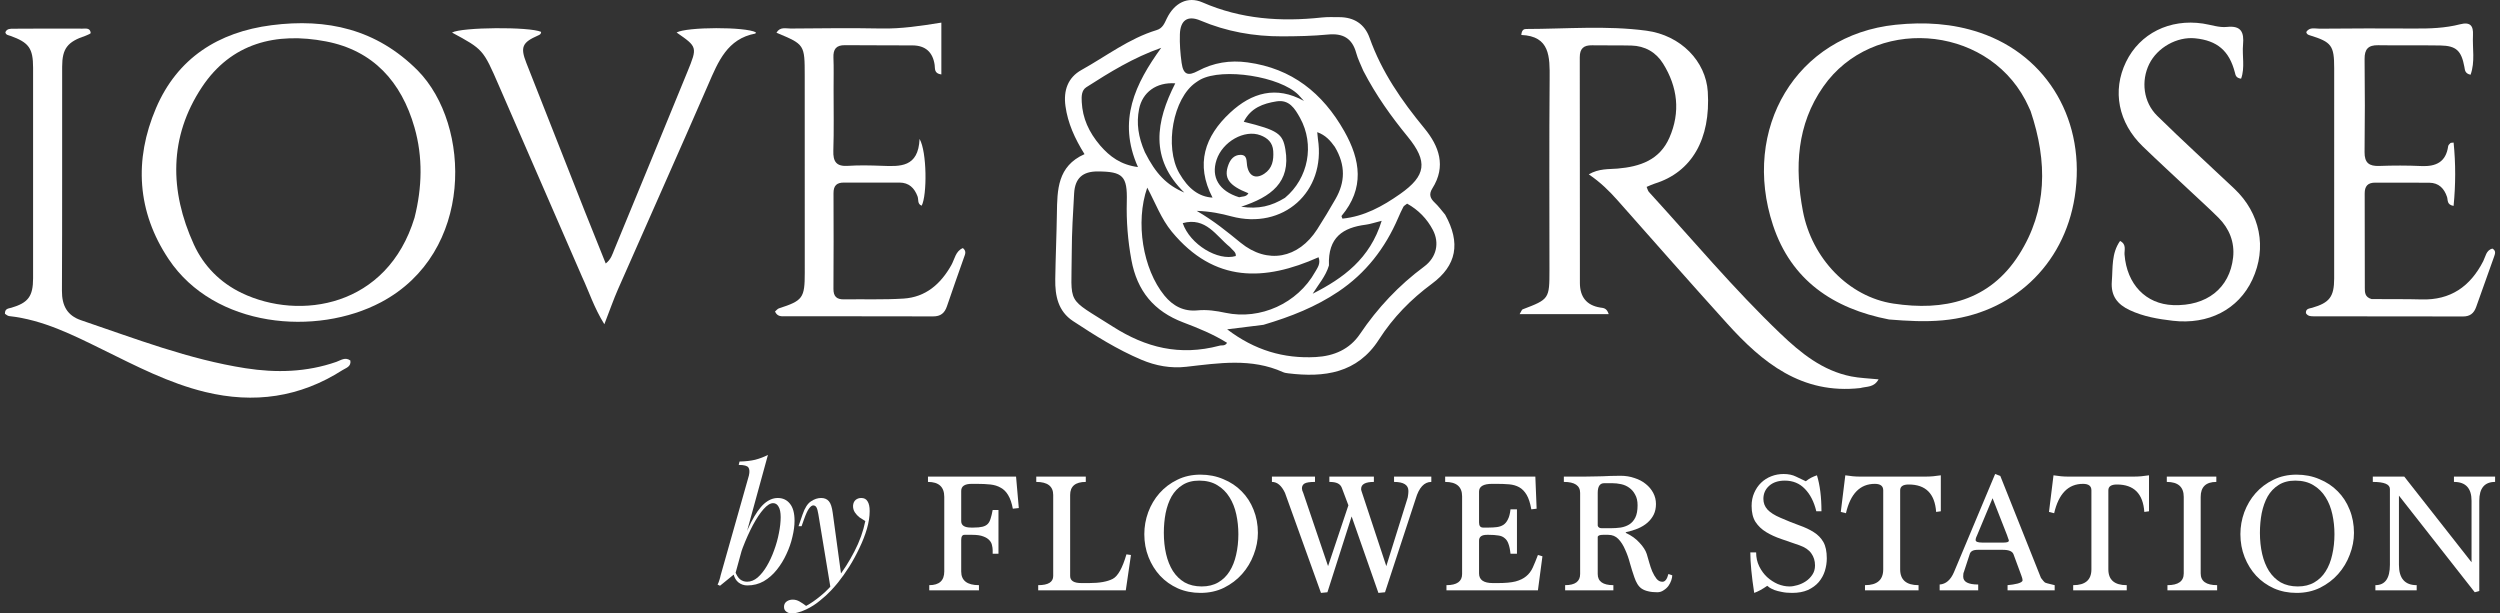 <svg width="326" height="80" viewBox="0 0 326 80" fill="none" xmlns="http://www.w3.org/2000/svg">
<rect x="0" y="0" width="326" height="80" fill="#333333" stroke="none"/>
<path d="M188.451 27.996C190.494 31.684 189.953 34.612 186.723 37C183.986 39.025 181.665 41.385 179.812 44.278C176.989 48.687 172.668 49.255 167.979 48.681C167.747 48.653 167.503 48.617 167.293 48.522C163.178 46.667 158.932 47.349 154.691 47.829C152.667 48.058 150.719 47.707 148.839 46.911C145.677 45.574 142.785 43.751 139.927 41.871C137.966 40.581 137.573 38.56 137.605 36.405C137.648 33.554 137.774 30.705 137.819 27.854C137.867 24.76 137.88 21.672 141.421 20.1C140.131 18.029 139.242 16.048 138.937 13.84C138.656 11.806 139.242 10.116 141.026 9.123C144.26 7.326 147.233 5.013 150.83 3.922C151.625 3.681 151.847 3.028 152.161 2.388C153.134 0.402 154.863 -0.535 156.807 0.313C161.828 2.506 167.019 2.856 172.357 2.282C173.114 2.201 173.885 2.233 174.649 2.237C176.559 2.245 177.948 3.117 178.595 4.94C180.169 9.376 182.781 13.137 185.737 16.726C187.652 19.05 188.615 21.67 186.779 24.568C186.299 25.326 186.487 25.862 187.089 26.425C187.561 26.866 187.951 27.396 188.451 27.996ZM177.776 9.233C177.463 8.465 177.07 7.719 176.855 6.923C176.327 4.976 175.111 4.316 173.169 4.503C171.185 4.695 169.181 4.735 167.186 4.741C163.511 4.752 159.956 4.127 156.536 2.679C154.848 1.965 153.913 2.648 153.856 4.479C153.817 5.718 153.911 6.951 154.082 8.197C154.306 9.832 154.994 9.898 156.208 9.252C158.242 8.168 160.371 7.821 162.684 8.135C168.455 8.918 172.467 12.12 175.291 17.103C177.429 20.873 177.952 24.56 174.941 28.154C174.907 28.195 175 28.347 175.055 28.509C177.892 28.227 180.299 26.894 182.574 25.297C185.971 22.912 186.219 21.072 183.569 17.829C181.429 15.211 179.46 12.484 177.776 9.233ZM159 45.084C159.314 44.978 159.72 45.178 160.009 44.706C158.206 43.575 156.248 42.785 154.297 42.044C150.481 40.596 148.278 37.957 147.532 33.885C147.068 31.352 146.866 28.836 146.934 26.276C147.021 22.962 146.436 22.369 143.143 22.356C141.18 22.349 140.18 23.234 140.066 25.212C139.92 27.761 139.763 30.314 139.757 32.865C139.738 40.007 138.889 38.623 145.144 42.607C149.397 45.315 153.81 46.453 159 45.084ZM164.756 42.356C163.27 42.541 161.784 42.725 160.02 42.944C163.615 45.673 167.386 46.785 171.584 46.559C173.958 46.431 175.999 45.539 177.33 43.57C179.642 40.146 182.394 37.218 185.704 34.764C187.35 33.543 187.72 31.662 186.854 29.999C186.084 28.522 184.942 27.362 183.489 26.555C183.26 26.743 183.076 26.826 183.001 26.967C182.754 27.436 182.534 27.921 182.324 28.409C180.624 32.371 178.098 35.631 174.506 38.039C171.582 39.999 168.38 41.282 164.756 42.356ZM152.805 30.215C151.413 28.526 150.665 26.456 149.599 24.468C148.025 28.978 149.025 35.085 151.838 38.538C152.955 39.909 154.37 40.647 156.15 40.473C157.397 40.352 158.594 40.533 159.807 40.791C164.352 41.758 169.201 39.551 171.485 35.471C171.777 34.948 172.249 34.407 171.941 33.544C164.935 36.675 158.375 36.945 152.805 30.215ZM169.307 12.357C166.908 9.964 159.474 8.806 156.541 10.371C156.335 10.482 156.141 10.618 155.946 10.751C152.974 12.781 151.807 19.149 153.777 22.583C154.94 24.608 156.325 25.662 158.115 25.77C155.844 21.408 157.105 17.766 160.411 14.693C163.225 12.077 166.412 11.149 170.039 13.163C169.846 12.946 169.654 12.728 169.307 12.357ZM174.058 19.148C173.487 18.35 172.862 17.622 171.767 17.233C171.81 17.659 171.822 17.891 171.857 18.12C172.922 25.026 167.319 30.025 160.554 28.21C159.223 27.852 157.878 27.565 156.049 27.496C158.346 28.831 160.051 30.244 161.778 31.651C165.285 34.505 169.317 33.708 171.764 29.901C172.596 28.607 173.386 27.285 174.151 25.949C175.396 23.775 175.506 21.572 174.058 19.148ZM143.469 18.982C144.713 20.409 146.14 21.491 148.391 21.785C145.675 15.713 148.046 10.906 151.424 6.233C147.789 7.513 144.71 9.419 141.662 11.371C141.013 11.786 141.021 12.585 141.06 13.316C141.172 15.409 141.966 17.212 143.469 18.982ZM167.558 25.799C170.625 23.247 171.446 18.851 169.531 15.383C168.846 14.142 168.108 12.958 166.465 13.218C164.722 13.494 163.099 14.06 162.187 15.879C166.645 16.976 167.268 17.437 167.613 19.477C168.345 23.796 165.736 25.674 161.846 26.958C164.133 27.298 165.79 26.88 167.558 25.799ZM161.584 25.723C162.002 25.598 162.519 25.7 162.792 25.201C160.22 24.188 159.54 23.203 160.19 21.473C160.462 20.749 160.943 20.216 161.719 20.195C162.685 20.168 162.517 21.004 162.623 21.615C162.857 22.967 163.736 23.391 164.851 22.662C165.918 21.965 166.104 20.886 166.03 19.698C165.96 18.591 165.294 17.991 164.359 17.637C162.277 16.851 159.417 18.471 158.636 20.854C157.908 23.075 158.924 24.905 161.584 25.723ZM149.293 19.848C150.709 22.655 152.113 24.115 154.436 25.113C149.906 20.697 150.715 15.841 153.255 10.867C150.775 10.692 148.97 12.047 148.538 14.213C148.167 16.073 148.43 17.868 149.293 19.848ZM173.296 34.61C172.888 36.006 171.927 37.086 171.173 38.303C175.185 36.264 178.646 33.744 180.17 28.794C179.202 29.035 178.657 29.23 178.096 29.301C175.15 29.677 173.142 30.922 173.296 34.61ZM160.367 32.2C158.569 30.75 157.252 28.274 154.227 29.095C155.18 31.89 158.831 34.073 161.145 33.386C161.203 32.89 160.785 32.684 160.367 32.2Z" fill="white"/>
<path d="M242.573 50.604C234.933 51.455 229.831 47.29 225.222 42.192C220.423 36.885 215.698 31.509 210.955 26.152C209.867 24.923 208.709 23.774 207.175 22.734C208.518 21.959 209.763 22.084 210.93 21.984C213.844 21.732 216.403 20.886 217.687 17.962C219.158 14.614 218.765 11.336 216.862 8.286C215.943 6.811 214.496 5.981 212.718 5.939C211.014 5.899 209.308 5.936 207.603 5.906C206.514 5.886 205.999 6.321 206.002 7.483C206.022 17.288 206.007 27.093 206.019 36.898C206.021 38.684 206.861 39.815 208.672 40.105C209.064 40.168 209.519 40.139 209.775 40.96C205.894 40.96 202.11 40.96 198.162 40.96C198.376 40.611 198.432 40.385 198.554 40.339C202.014 39.023 202.05 38.976 202.049 35.218C202.049 26.899 202.002 18.579 202.073 10.26C202.097 7.395 202.123 4.713 198.38 4.56C198.428 3.906 198.716 3.781 199.001 3.78C204.228 3.771 209.476 3.311 214.675 3.999C219.201 4.599 222.444 8.007 222.695 11.957C223.087 18.143 220.598 22.45 215.774 23.941C215.444 24.043 215.132 24.202 214.719 24.372C214.837 24.639 214.882 24.881 215.022 25.035C220.687 31.23 226.084 37.681 232.156 43.489C234.826 46.044 237.667 48.346 241.404 49.086C242.511 49.305 243.655 49.332 244.966 49.466C244.358 50.553 243.451 50.368 242.573 50.604Z" fill="white"/>
<path d="M54.488 9.208C61.461 16.315 61.852 32.951 49.7 39.404C41.237 43.897 27.984 42.744 22.001 33.806C17.855 27.612 17.466 20.832 20.343 14.102C23.131 7.577 28.472 4.177 35.414 3.286C42.612 2.361 49.093 3.78 54.488 9.208ZM54.057 28.381C55.045 24.453 55.162 20.5 54.044 16.602C52.34 10.659 48.655 6.578 42.503 5.399C36.021 4.157 30.154 5.596 26.323 11.375C22.024 17.86 22.094 24.895 25.278 31.877C26.563 34.695 28.735 36.868 31.513 38.204C39.085 41.842 50.508 40.059 54.057 28.381Z" fill="white"/>
<path d="M246.326 41.66C239.021 40.242 233.568 36.522 231.2 29.37C227.046 16.83 234.183 4.569 247.197 3.228C250.967 2.839 254.609 3.059 258.144 4.247C267.103 7.257 272.068 15.942 270.545 25.674C269.139 34.649 262.315 40.961 253.333 41.772C251.025 41.981 248.762 41.859 246.326 41.66ZM264.788 14.479C264.56 13.997 264.35 13.505 264.101 13.035C258.836 3.11 244.171 2.121 237.749 11.308C234.296 16.247 234.015 21.84 235.098 27.533C236.274 33.715 241.081 38.704 246.888 39.586C253.461 40.583 259.427 39.275 263.286 33.199C266.967 27.401 267.027 21.129 264.788 14.479Z" fill="white"/>
<path d="M75.892 36.075C72.242 27.685 68.646 19.418 65.05 11.15C63.002 6.441 63.002 6.441 58.943 4.245C60.192 3.537 69.057 3.469 70.555 4.155C70.573 4.448 70.371 4.536 70.15 4.633C68.106 5.53 67.826 6.143 68.628 8.188C71.162 14.649 73.71 21.105 76.261 27.56C77.149 29.809 78.06 32.049 78.988 34.362C79.683 33.817 79.851 33.162 80.093 32.577C83.286 24.846 86.467 17.11 89.635 9.369C90.961 6.128 90.943 6.121 88.228 4.239C89.547 3.496 97.215 3.478 98.566 4.216C98.545 4.27 98.532 4.368 98.503 4.374C94.838 5.06 93.656 8.028 92.362 11.005C88.484 19.925 84.509 28.802 80.593 37.705C80.01 39.03 79.536 40.404 78.807 42.282C77.449 40.091 76.825 38.076 75.892 36.075Z" fill="white"/>
<path d="M11.168 4.659C8.787 5.448 8.108 6.334 8.105 8.7C8.092 18.444 8.123 28.187 8.077 37.931C8.068 39.85 8.762 41.145 10.565 41.757C17.63 44.151 24.61 46.863 32.023 48.019C36.016 48.642 39.986 48.54 43.862 47.187C44.43 46.989 45.017 46.515 45.689 47.013C45.81 47.823 45.114 47.974 44.662 48.263C39.102 51.822 33.128 52.663 26.75 51.113C22.014 49.962 17.734 47.724 13.404 45.596C9.49 43.672 5.6 41.7 1.182 41.216C0.98 41.194 0.796 41.006 0.643 40.917C0.624 40.215 1.115 40.236 1.484 40.128C3.667 39.489 4.313 38.643 4.315 36.291C4.323 27.141 4.321 17.992 4.315 8.842C4.314 6.294 3.768 5.542 1.352 4.675C1.086 4.58 0.766 4.577 0.699 4.203C0.907 3.72 1.353 3.748 1.751 3.745C4.749 3.728 7.748 3.715 10.746 3.734C11.162 3.737 11.761 3.598 11.827 4.295C11.836 4.392 11.481 4.525 11.168 4.659Z" fill="white"/>
<path d="M309.257 38.999C311.529 39.027 313.646 38.982 315.761 39.045C319.543 39.157 322.121 37.368 323.815 34.053C324.118 33.461 324.181 32.645 324.999 32.411C325.532 32.697 325.351 33.123 325.221 33.492C324.454 35.673 323.657 37.844 322.893 40.027C322.601 40.858 322.082 41.269 321.188 41.267C314.721 41.253 308.254 41.258 301.786 41.247C301.387 41.246 300.948 41.272 300.691 40.832C300.654 40.227 301.138 40.24 301.511 40.132C303.758 39.481 304.372 38.698 304.375 36.332C304.384 27.183 304.38 18.033 304.378 8.883C304.377 5.938 304.038 5.485 301.229 4.614C301.003 4.544 300.786 4.484 300.74 4.165C301.177 3.492 301.89 3.746 302.486 3.741C306.602 3.709 310.717 3.687 314.833 3.72C316.841 3.737 318.843 3.668 320.783 3.17C322.128 2.825 322.537 3.357 322.476 4.565C322.389 6.284 322.777 8.056 322.161 9.746C321.418 9.583 321.432 9.138 321.357 8.731C320.966 6.605 320.289 5.964 318.218 5.93C315.514 5.887 312.809 5.94 310.105 5.897C308.83 5.876 308.327 6.399 308.342 7.699C308.388 11.739 308.39 15.78 308.339 19.819C308.321 21.245 308.938 21.687 310.261 21.639C312.081 21.573 313.909 21.568 315.728 21.652C317.639 21.74 318.953 21.149 319.243 19.053C319.264 18.905 319.43 18.774 319.54 18.646C319.567 18.615 319.644 18.629 319.951 18.591C320.228 21.346 320.22 24.069 319.948 26.85C319.036 26.689 319.228 26.084 319.094 25.684C318.717 24.555 318.006 23.842 316.79 23.828C314.438 23.802 312.086 23.832 309.735 23.817C308.773 23.811 308.352 24.262 308.355 25.225C308.369 29.324 308.359 33.424 308.372 37.523C308.374 38.11 308.359 38.748 309.257 38.999Z" fill="white"/>
<path d="M108.7 11.625C108.698 14.417 108.755 17.033 108.667 19.644C108.619 21.091 109.07 21.724 110.568 21.627C112.032 21.531 113.508 21.566 114.976 21.621C117.367 21.711 119.752 21.857 119.912 18.118C120.882 19.789 120.9 25.46 120.188 26.821C119.599 26.607 119.802 26.027 119.651 25.617C119.241 24.509 118.52 23.813 117.301 23.808C114.891 23.797 112.48 23.826 110.07 23.807C109.11 23.799 108.686 24.203 108.69 25.189C108.708 29.348 108.71 33.507 108.682 37.665C108.676 38.669 109.108 39.051 110.059 39.037C112.645 38.998 115.239 39.098 117.817 38.935C120.701 38.754 122.652 37.053 124.055 34.568C124.486 33.803 124.597 32.741 125.562 32.348C126.065 32.766 125.846 33.163 125.714 33.542C124.972 35.669 124.201 37.787 123.487 39.924C123.182 40.838 122.653 41.261 121.679 41.258C115.27 41.238 108.862 41.249 102.454 41.243C101.951 41.242 101.382 41.339 101.061 40.622C101.24 40.474 101.387 40.269 101.579 40.207C104.685 39.205 104.941 38.86 104.941 35.572C104.94 27.017 104.939 18.462 104.936 9.907C104.935 5.8 104.934 5.8 101.25 4.27C101.707 3.457 102.482 3.726 103.105 3.721C107.043 3.688 110.984 3.639 114.921 3.716C117.507 3.767 120.044 3.384 122.753 2.949C122.753 5.309 122.753 7.489 122.753 9.71C121.775 9.582 121.948 8.941 121.878 8.458C121.636 6.783 120.66 5.936 119.012 5.921C116.072 5.893 113.132 5.926 110.193 5.891C109.038 5.878 108.633 6.409 108.681 7.526C108.736 8.831 108.697 10.14 108.7 11.625Z" fill="white"/>
<path d="M285.458 24.775C283.386 22.828 281.382 20.991 279.427 19.103C276.219 16.006 275.408 11.836 277.234 8.073C279.032 4.365 282.925 2.423 287.266 3.072C288.311 3.229 289.378 3.622 290.393 3.512C292.294 3.306 292.632 4.253 292.493 5.812C292.36 7.288 292.763 8.823 292.239 10.262C291.554 10.164 291.516 9.793 291.427 9.448C290.699 6.626 289.132 5.283 286.239 4.995C283.884 4.76 281.325 6.193 280.264 8.339C279.171 10.551 279.486 13.319 281.308 15.109C284.595 18.338 288.005 21.44 291.355 24.605C294.743 27.805 295.633 32.317 293.71 36.456C291.89 40.371 287.956 42.366 283.332 41.827C281.39 41.601 279.496 41.277 277.714 40.441C276.139 39.701 275.229 38.608 275.382 36.685C275.526 34.884 275.317 33.04 276.458 31.419C277.334 31.871 276.994 32.614 277.04 33.197C277.343 37.072 279.809 39.655 283.377 39.785C287.725 39.943 290.76 37.603 291.199 33.559C291.413 31.593 290.705 29.801 289.288 28.389C288.074 27.18 286.797 26.035 285.458 24.775Z" fill="white"/>
<path d="M109.723 75.204L108.314 76.739L106.715 67.062C106.645 66.627 106.561 66.326 106.463 66.157C106.365 65.989 106.224 65.905 106.042 65.905C105.888 65.905 105.712 66.031 105.516 66.284C105.32 66.522 105.081 67.041 104.801 67.841L104.527 68.619H104.128L104.654 67.083C104.948 66.228 105.313 65.66 105.748 65.379C106.182 65.085 106.624 64.937 107.073 64.937C107.508 64.937 107.844 65.078 108.083 65.358C108.321 65.625 108.489 66.129 108.587 66.873L109.723 75.204ZM105.116 79.011C105.719 78.689 106.358 78.247 107.031 77.686C107.718 77.139 108.426 76.396 109.155 75.456C109.983 74.404 110.733 73.226 111.406 71.922C112.094 70.603 112.57 69.278 112.837 67.946C112.613 67.82 112.367 67.665 112.101 67.483C111.848 67.287 111.638 67.062 111.47 66.81C111.301 66.543 111.224 66.249 111.238 65.926C111.266 65.604 111.378 65.358 111.575 65.19C111.771 65.022 112.016 64.937 112.311 64.937C112.69 64.937 112.963 65.085 113.131 65.379C113.314 65.66 113.405 66.08 113.405 66.641C113.405 67.357 113.286 68.128 113.047 68.956C112.809 69.769 112.486 70.596 112.08 71.438C111.687 72.279 111.245 73.093 110.754 73.878C110.263 74.65 109.766 75.351 109.261 75.982C109.036 76.262 108.728 76.613 108.335 77.034C107.942 77.454 107.473 77.882 106.926 78.317C106.393 78.766 105.79 79.151 105.116 79.474C104.696 79.67 104.331 79.804 104.022 79.874C103.728 79.958 103.483 80 103.286 80C103.006 80 102.76 79.923 102.55 79.769C102.34 79.628 102.234 79.418 102.234 79.137C102.234 78.829 102.354 78.59 102.592 78.422C102.816 78.268 103.076 78.191 103.37 78.191C103.693 78.191 103.994 78.275 104.275 78.443C104.569 78.612 104.85 78.801 105.116 79.011Z" fill="white"/>
<path d="M100.811 65.611C100.446 65.611 100.033 65.871 99.57 66.389C99.121 66.894 98.658 67.588 98.181 68.472C97.719 69.342 97.277 70.323 96.856 71.417C96.449 72.511 96.106 73.647 95.825 74.825L96.183 72.553C96.786 70.716 97.368 69.243 97.929 68.135C98.504 67.013 99.072 66.2 99.633 65.695C100.208 65.19 100.804 64.938 101.421 64.938C102.08 64.938 102.606 65.183 102.999 65.674C103.405 66.165 103.609 66.908 103.609 67.904C103.609 68.535 103.518 69.229 103.335 69.987C103.167 70.744 102.908 71.494 102.557 72.238C102.22 72.981 101.8 73.668 101.295 74.299C100.804 74.916 100.236 75.414 99.591 75.793C98.946 76.158 98.23 76.34 97.445 76.34C97.024 76.34 96.646 76.214 96.309 75.961C95.986 75.709 95.769 75.344 95.657 74.867L95.825 74.447C96.022 74.966 96.246 75.33 96.498 75.54C96.765 75.751 97.073 75.856 97.424 75.856C97.901 75.856 98.357 75.674 98.791 75.309C99.226 74.93 99.626 74.433 99.99 73.816C100.355 73.198 100.671 72.518 100.937 71.775C101.218 71.017 101.428 70.267 101.568 69.524C101.722 68.767 101.8 68.072 101.8 67.441C101.8 66.824 101.708 66.368 101.526 66.074C101.358 65.765 101.119 65.611 100.811 65.611ZM95.909 74.741C95.573 75.008 95.236 75.281 94.9 75.561C94.563 75.828 94.226 76.102 93.89 76.382L93.574 76.235C93.672 76.038 93.749 75.842 93.806 75.646C93.876 75.435 93.932 75.225 93.974 75.015L97.655 62.014C97.767 61.537 97.746 61.186 97.592 60.962C97.438 60.737 97.017 60.625 96.33 60.625L96.435 60.183C97.207 60.169 97.887 60.092 98.476 59.952C99.065 59.798 99.619 59.587 100.138 59.321L95.909 74.741Z" fill="white"/>
<path d="M325.36 62.842C323.986 62.842 323.298 63.662 323.298 65.303V77.063L322.709 77.231L312.822 64.63V73.655C312.822 75.422 313.593 76.305 315.136 76.305V76.979H309.751V76.305C311.013 76.305 311.644 75.422 311.644 73.655V63.767C311.644 63.15 310.901 62.842 309.414 62.842V62.148H313.516L322.289 73.318V65.303C322.289 63.662 321.524 62.842 319.996 62.842V62.148H325.36V62.842Z" fill="white"/>
<path d="M299.301 62.672C298.445 62.672 297.723 62.862 297.134 63.24C296.545 63.605 296.068 64.103 295.704 64.734C295.353 65.365 295.094 66.095 294.925 66.922C294.771 67.736 294.694 68.591 294.694 69.489C294.694 70.47 294.792 71.389 294.988 72.244C295.185 73.086 295.479 73.822 295.872 74.453C296.279 75.084 296.791 75.582 297.408 75.947C298.039 76.297 298.782 76.473 299.638 76.473C300.465 76.473 301.18 76.297 301.783 75.947C302.386 75.596 302.877 75.12 303.256 74.516C303.649 73.899 303.936 73.177 304.118 72.35C304.315 71.508 304.413 70.611 304.413 69.657C304.413 68.759 304.322 67.897 304.139 67.069C303.957 66.228 303.663 65.484 303.256 64.839C302.849 64.18 302.316 63.654 301.657 63.262C301.012 62.869 300.227 62.672 299.301 62.672ZM299.469 61.894C300.549 61.894 301.545 62.09 302.456 62.483C303.382 62.862 304.174 63.388 304.834 64.061C305.507 64.734 306.026 65.534 306.39 66.459C306.769 67.385 306.958 68.395 306.958 69.489C306.958 70.442 306.776 71.389 306.411 72.329C306.061 73.268 305.556 74.11 304.897 74.853C304.252 75.582 303.466 76.178 302.541 76.641C301.629 77.09 300.605 77.314 299.469 77.314C298.403 77.314 297.422 77.118 296.524 76.725C295.627 76.319 294.855 75.772 294.21 75.084C293.565 74.383 293.06 73.57 292.695 72.644C292.331 71.719 292.148 70.723 292.148 69.657C292.148 68.675 292.317 67.721 292.653 66.796C293.004 65.856 293.495 65.029 294.126 64.313C294.771 63.584 295.542 63.002 296.44 62.567C297.338 62.119 298.347 61.894 299.469 61.894Z" fill="white"/>
<path d="M289.009 62.842C287.649 62.842 286.969 63.494 286.969 64.798V74.77C286.969 75.793 287.684 76.305 289.114 76.305V76.979H282.635V76.305C284.051 76.305 284.76 75.793 284.76 74.77V64.798C284.76 63.494 284.023 62.842 282.551 62.842V62.148H289.009V62.842Z" fill="white"/>
<path d="M280.23 66.671L279.62 66.755C279.452 64.371 278.26 63.179 276.044 63.179C275.301 63.179 274.929 63.431 274.929 63.936V74.245C274.929 75.619 275.728 76.306 277.327 76.306V76.979H270.343V76.306C271.928 76.306 272.72 75.619 272.72 74.245V63.936C272.72 63.375 272.356 63.095 271.626 63.095C269.705 63.095 268.45 64.371 267.861 66.924L267.188 66.755L267.777 61.98C268.127 62.036 268.457 62.078 268.765 62.106C269.074 62.134 269.368 62.148 269.649 62.148H278.253C278.575 62.148 278.898 62.134 279.221 62.106C279.543 62.078 279.88 62.036 280.23 61.98V66.671Z" fill="white"/>
<path d="M266.141 75.358C266.393 75.695 266.562 75.891 266.646 75.947C266.702 76.003 267.129 76.122 267.929 76.305V76.978H261.786V76.305C262.025 76.277 262.256 76.249 262.48 76.221C262.719 76.178 262.929 76.136 263.111 76.094C263.308 76.038 263.462 75.975 263.574 75.905C263.686 75.835 263.743 75.751 263.743 75.653C263.743 75.582 263.729 75.498 263.701 75.4C263.672 75.302 263.63 75.176 263.574 75.022L262.565 72.287C262.424 71.894 261.968 71.698 261.197 71.698H257.873C257.284 71.698 256.941 71.894 256.843 72.287L256.085 74.601C256.029 74.699 256.001 74.895 256.001 75.19C256.001 75.877 256.653 76.221 257.957 76.221V76.978H252.93V76.221C253.743 76.165 254.367 75.624 254.802 74.601L260.166 61.81L260.84 62.063L266.141 75.358ZM257.873 69.657C257.705 69.994 257.621 70.246 257.621 70.414C257.621 70.639 257.901 70.751 258.462 70.751H261.281C261.73 70.751 261.954 70.667 261.954 70.499C261.954 70.442 261.926 70.351 261.87 70.225C261.828 70.099 261.772 69.938 261.702 69.741L259.83 64.966L257.873 69.657Z" fill="white"/>
<path d="M253.082 66.671L252.472 66.755C252.303 64.371 251.111 63.179 248.896 63.179C248.152 63.179 247.781 63.431 247.781 63.936V74.245C247.781 75.619 248.58 76.306 250.179 76.306V76.979H243.195V76.306C244.779 76.306 245.572 75.619 245.572 74.245V63.936C245.572 63.375 245.207 63.095 244.478 63.095C242.556 63.095 241.301 64.371 240.712 66.924L240.039 66.755L240.628 61.98C240.979 62.036 241.308 62.078 241.617 62.106C241.925 62.134 242.22 62.148 242.5 62.148H251.104C251.427 62.148 251.75 62.134 252.072 62.106C252.395 62.078 252.731 62.036 253.082 61.98V66.671Z" fill="white"/>
<path d="M236.846 66.67C236.552 65.436 236.054 64.461 235.353 63.746C234.665 63.03 233.796 62.673 232.744 62.673C231.889 62.673 231.208 62.897 230.703 63.346C230.199 63.795 229.946 64.363 229.946 65.05C229.946 65.583 230.121 66.046 230.472 66.438C230.837 66.831 231.398 67.189 232.155 67.511C233.053 67.904 233.873 68.234 234.616 68.5C235.374 68.766 236.012 69.068 236.531 69.405C237.064 69.741 237.477 70.169 237.772 70.688C238.066 71.207 238.214 71.915 238.214 72.813C238.214 73.359 238.129 73.906 237.961 74.454C237.793 74.986 237.526 75.47 237.162 75.905C236.797 76.326 236.327 76.669 235.752 76.936C235.177 77.188 234.49 77.314 233.691 77.314C233.172 77.314 232.723 77.272 232.344 77.188C231.966 77.118 231.643 77.034 231.377 76.936C231.11 76.824 230.9 76.718 230.746 76.62C230.605 76.522 230.507 76.445 230.451 76.389C229.806 76.838 229.238 77.146 228.747 77.314C228.41 75.113 228.242 73.353 228.242 72.034H229C229 72.693 229.133 73.296 229.399 73.843C229.666 74.39 230.009 74.86 230.43 75.253C230.851 75.632 231.314 75.933 231.818 76.157C232.337 76.368 232.849 76.473 233.354 76.473C233.663 76.473 234.006 76.417 234.385 76.305C234.778 76.192 235.142 76.024 235.479 75.8C235.815 75.575 236.096 75.295 236.32 74.958C236.559 74.608 236.678 74.201 236.678 73.738C236.678 73.135 236.517 72.609 236.194 72.16C235.886 71.712 235.374 71.361 234.658 71.109C233.831 70.814 233.039 70.541 232.281 70.288C231.538 70.036 230.879 69.734 230.304 69.383C229.729 69.033 229.266 68.591 228.915 68.058C228.579 67.525 228.41 66.831 228.41 65.975C228.41 65.344 228.523 64.776 228.747 64.272C228.971 63.753 229.273 63.311 229.652 62.946C230.03 62.581 230.472 62.301 230.977 62.105C231.482 61.908 232.015 61.81 232.576 61.81C233.207 61.81 233.747 61.922 234.196 62.147C234.658 62.371 235.086 62.575 235.479 62.757C235.703 62.575 235.935 62.42 236.173 62.294C236.425 62.168 236.678 62.063 236.93 61.978C237.323 63.255 237.519 64.819 237.519 66.67H236.846Z" fill="white"/>
<path d="M209.185 63.009C208.624 63.009 208.343 63.43 208.343 64.271V68.542C208.4 68.766 208.575 68.879 208.869 68.879H210.047C210.482 68.879 210.91 68.85 211.331 68.794C211.751 68.724 212.123 68.591 212.446 68.395C212.782 68.184 213.049 67.883 213.245 67.49C213.441 67.097 213.54 66.564 213.54 65.891C213.54 65.33 213.434 64.868 213.224 64.503C213.028 64.124 212.768 63.823 212.446 63.598C212.137 63.374 211.787 63.22 211.394 63.135C211.001 63.051 210.622 63.009 210.258 63.009H209.185ZM218.062 75.021C218.062 75.204 218.02 75.421 217.936 75.674C217.852 75.926 217.726 76.171 217.558 76.41C217.389 76.634 217.179 76.823 216.926 76.978C216.688 77.146 216.415 77.23 216.106 77.23C215.643 77.23 215.251 77.188 214.928 77.104C214.605 77.034 214.325 76.922 214.087 76.767C213.862 76.613 213.673 76.41 213.519 76.157C213.364 75.905 213.231 75.61 213.119 75.274C212.923 74.713 212.733 74.11 212.551 73.465C212.383 72.82 212.172 72.223 211.92 71.677C211.681 71.115 211.387 70.653 211.036 70.288C210.686 69.923 210.244 69.741 209.711 69.741H209.038C208.631 69.741 208.4 69.825 208.343 69.993V74.853C208.343 75.821 209.024 76.305 210.384 76.305V76.978H204.094V76.305C205.398 76.305 206.05 75.821 206.05 74.853V64.271C206.05 63.318 205.342 62.841 203.926 62.841V62.147H206.724C207.215 62.147 207.628 62.14 207.965 62.126C208.315 62.112 208.652 62.105 208.975 62.105C209.297 62.091 209.634 62.077 209.984 62.062C210.349 62.048 210.798 62.041 211.331 62.041C211.976 62.041 212.579 62.14 213.14 62.336C213.715 62.518 214.206 62.778 214.612 63.114C215.019 63.437 215.342 63.823 215.58 64.271C215.819 64.72 215.938 65.204 215.938 65.723C215.938 66.242 215.84 66.705 215.643 67.111C215.447 67.504 215.173 67.855 214.823 68.163C214.486 68.458 214.073 68.71 213.582 68.921C213.105 69.117 212.579 69.278 212.004 69.404V69.489C212.733 69.825 213.329 70.253 213.792 70.772C214.269 71.277 214.584 71.768 214.739 72.245C214.837 72.553 214.942 72.918 215.054 73.338C215.166 73.745 215.3 74.138 215.454 74.516C215.622 74.895 215.812 75.218 216.022 75.484C216.232 75.737 216.485 75.863 216.779 75.863C217.13 75.863 217.389 75.526 217.558 74.853L218.062 75.021Z" fill="white"/>
<path d="M200.377 66.334L199.683 66.418C199.543 65.605 199.339 64.973 199.073 64.525C198.806 64.076 198.484 63.746 198.105 63.536C197.726 63.325 197.292 63.199 196.801 63.157C196.31 63.115 195.77 63.094 195.181 63.094H194.571C193.435 63.094 192.867 63.431 192.867 64.104V68.122C192.867 68.571 193.042 68.795 193.393 68.795H194.15C194.529 68.795 194.879 68.774 195.202 68.732C195.525 68.69 195.805 68.592 196.043 68.438C196.282 68.283 196.478 68.045 196.633 67.722C196.801 67.4 196.913 66.965 196.969 66.418H197.811V72.203H196.969C196.913 71.656 196.822 71.221 196.696 70.899C196.583 70.576 196.415 70.331 196.191 70.163C195.98 69.98 195.707 69.868 195.37 69.826C195.034 69.77 194.627 69.742 194.15 69.742H193.898C193.211 69.742 192.867 69.994 192.867 70.499V74.77C192.867 75.611 193.463 76.032 194.655 76.032H195.349C196.303 76.032 197.06 75.962 197.621 75.822C198.196 75.667 198.659 75.443 199.01 75.148C199.374 74.854 199.662 74.475 199.872 74.012C200.083 73.549 200.307 73.003 200.545 72.371L201.134 72.54L200.545 76.979H188.618V76.305C189.978 76.305 190.658 75.822 190.658 74.854V64.714C190.658 63.466 189.922 62.842 188.449 62.842V62.148H200.209L200.377 66.334Z" fill="white"/>
<path d="M186.644 62.842C185.718 62.842 185.038 63.578 184.603 65.051L180.606 77.231L179.744 77.315L176.252 67.344L173.096 77.231L172.255 77.315L167.563 64.272C167.115 63.319 166.547 62.842 165.859 62.842V62.148H171.476V62.842C170.803 62.842 170.347 62.912 170.109 63.052C169.884 63.192 169.772 63.403 169.772 63.683C169.772 63.753 169.786 63.844 169.814 63.957C169.856 64.055 169.898 64.16 169.941 64.272L173.18 73.823L175.831 65.892L174.968 63.599C174.87 63.347 174.695 63.157 174.442 63.031C174.19 62.905 173.825 62.842 173.348 62.842V62.148H179.155V62.842C178.047 62.842 177.493 63.143 177.493 63.746C177.493 63.774 177.493 63.809 177.493 63.852C177.507 63.894 177.521 63.95 177.535 64.02L180.774 73.823L183.488 65.135C183.558 64.938 183.6 64.749 183.614 64.567C183.642 64.384 183.656 64.202 183.656 64.02C183.656 63.234 183.032 62.842 181.784 62.842V62.148H186.644V62.842Z" fill="white"/>
<path d="M156.371 62.672C155.516 62.672 154.793 62.862 154.204 63.24C153.615 63.605 153.139 64.103 152.774 64.734C152.423 65.365 152.164 66.095 151.996 66.922C151.841 67.736 151.764 68.591 151.764 69.489C151.764 70.47 151.862 71.389 152.059 72.244C152.255 73.086 152.55 73.822 152.942 74.453C153.349 75.084 153.861 75.582 154.478 75.947C155.109 76.297 155.852 76.473 156.708 76.473C157.535 76.473 158.251 76.297 158.854 75.947C159.457 75.596 159.947 75.12 160.326 74.516C160.719 73.899 161.006 73.177 161.189 72.35C161.385 71.508 161.483 70.611 161.483 69.657C161.483 68.759 161.392 67.897 161.21 67.069C161.027 66.228 160.733 65.484 160.326 64.839C159.919 64.18 159.387 63.654 158.727 63.262C158.082 62.869 157.297 62.672 156.371 62.672ZM156.54 61.894C157.619 61.894 158.615 62.09 159.527 62.483C160.452 62.862 161.245 63.388 161.904 64.061C162.577 64.734 163.096 65.534 163.461 66.459C163.839 67.385 164.029 68.395 164.029 69.489C164.029 70.442 163.846 71.389 163.482 72.329C163.131 73.268 162.626 74.11 161.967 74.853C161.322 75.582 160.537 76.178 159.611 76.641C158.699 77.09 157.676 77.314 156.54 77.314C155.474 77.314 154.492 77.118 153.594 76.725C152.697 76.319 151.925 75.772 151.28 75.084C150.635 74.383 150.13 73.57 149.766 72.644C149.401 71.719 149.219 70.723 149.219 69.657C149.219 68.675 149.387 67.721 149.724 66.796C150.074 65.856 150.565 65.029 151.196 64.313C151.841 63.584 152.613 63.002 153.51 62.567C154.408 62.119 155.418 61.894 156.54 61.894Z" fill="white"/>
<path d="M141.587 62.842C140.227 62.842 139.547 63.41 139.547 64.546V75.106C139.547 75.723 140.03 76.032 140.998 76.032H142.029C143.375 76.032 144.399 75.85 145.1 75.485C145.774 75.134 146.37 74.069 146.888 72.287L147.477 72.371L146.804 76.979H135.381V76.305C136.686 76.305 137.338 75.906 137.338 75.106V64.546C137.338 63.41 136.601 62.842 135.129 62.842V62.148H141.587V62.842Z" fill="white"/>
<path d="M132.852 66.25L132.073 66.334C131.933 65.591 131.73 65.001 131.463 64.567C131.211 64.132 130.888 63.809 130.495 63.599C130.117 63.375 129.668 63.234 129.149 63.178C128.63 63.122 128.041 63.094 127.382 63.094H126.709C125.797 63.094 125.341 63.403 125.341 64.02V67.954C125.341 68.515 125.769 68.795 126.625 68.795H126.961C127.438 68.795 127.817 68.76 128.097 68.69C128.392 68.62 128.623 68.501 128.791 68.332C128.96 68.164 129.086 67.933 129.17 67.638C129.268 67.344 129.359 66.965 129.444 66.502H130.201V72.203H129.444V71.761C129.444 71.551 129.416 71.334 129.359 71.109C129.317 70.871 129.205 70.653 129.023 70.457C128.84 70.247 128.574 70.078 128.223 69.952C127.873 69.812 127.396 69.742 126.793 69.742H125.762C125.482 69.742 125.341 69.966 125.341 70.415V74.517C125.341 75.709 126.113 76.305 127.655 76.305V76.979H121.176V76.305C122.48 76.305 123.133 75.709 123.133 74.517V64.798C123.133 63.494 122.424 62.842 121.008 62.842V62.148H132.494L132.852 66.25Z" fill="white"/>
</svg>

